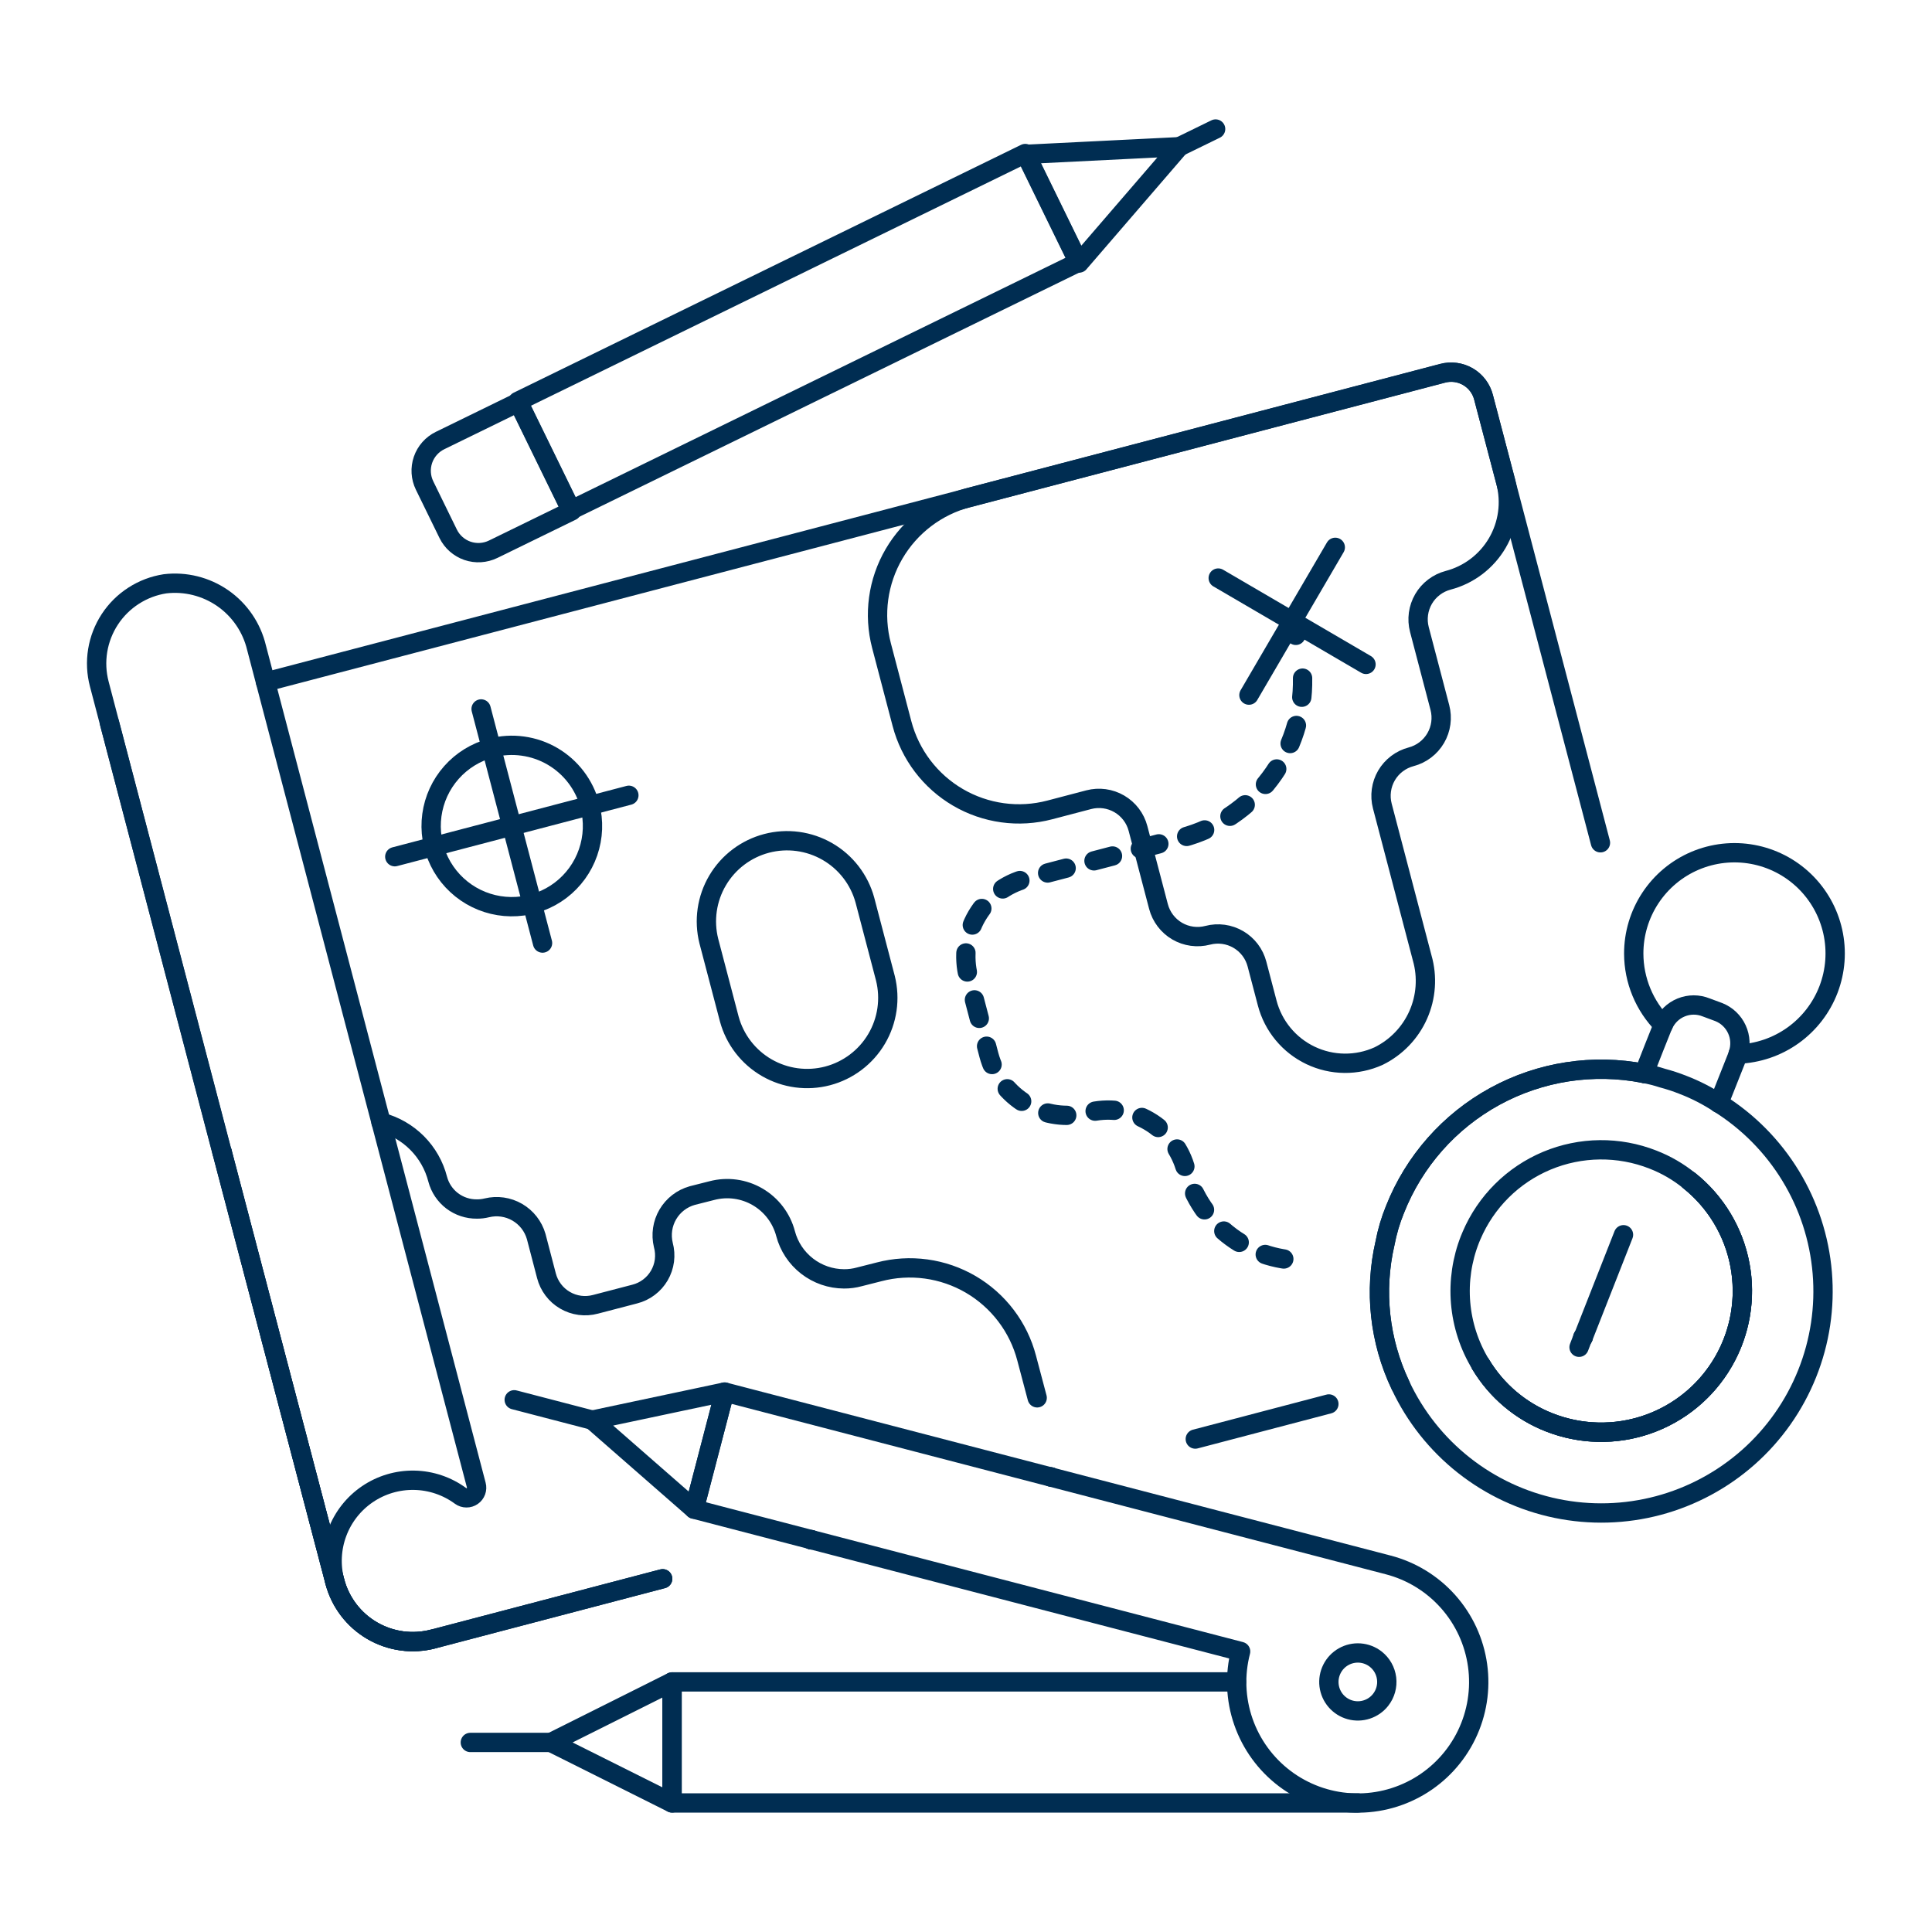 <?xml version="1.0" encoding="UTF-8"?>
<svg xmlns="http://www.w3.org/2000/svg" fill="none" viewBox="0 0 100 100" height="400" width="400">
  <path stroke="#002d52" stroke-linecap="round" stroke-linejoin="round" d="M13.744 35.3L50.1 25.77L74.669 19.326C74.889 19.266 75.12 19.25 75.347 19.28C75.573 19.31 75.791 19.385 75.989 19.501C76.186 19.616 76.358 19.77 76.495 19.953C76.632 20.136 76.732 20.344 76.787 20.566L77.937 24.938C77.952 24.984 77.952 25.014 77.967 25.059L82.839 43.622"></path>
  <path stroke="#002d52" stroke-linecap="round" stroke-linejoin="round" d="M68.782 72.669L61.868 74.485"></path>
  <path stroke="#002d52" stroke-linecap="round" stroke-linejoin="round" d="M54.41 76.451H54.395"></path>
  <path stroke="#002d52" stroke-linecap="round" stroke-linejoin="round" d="M72.489 71.7C71.4 69.41 71.118 66.818 71.689 64.347C71.802 63.752 71.974 63.169 72.203 62.608C73.188 60.111 75.017 58.038 77.372 56.75C79.727 55.462 82.459 55.04 85.093 55.558"></path>
  <path stroke="#002d52" stroke-linecap="round" stroke-linejoin="round" d="M5.666 37.419L11.49 59.643H11.505L17.33 81.852C17.468 82.383 17.71 82.882 18.041 83.319C18.373 83.757 18.787 84.124 19.261 84.401C19.735 84.678 20.259 84.859 20.803 84.933C21.346 85.007 21.899 84.972 22.43 84.832L34.3 81.716"></path>
  <path stroke="#002d52" stroke-linecap="round" stroke-linejoin="round" d="M42.02 79.704H41.989"></path>
  <path stroke="#002d52" stroke-linecap="round" stroke-linejoin="round" d="M65.591 51.919C65.745 52.507 66.026 53.054 66.414 53.522C66.801 53.99 67.286 54.368 67.835 54.629C68.383 54.89 68.982 55.029 69.59 55.035C70.198 55.041 70.799 54.914 71.353 54.664C72.266 54.217 72.993 53.463 73.406 52.534C73.819 51.605 73.892 50.56 73.612 49.583L71.549 41.721C71.479 41.456 71.463 41.18 71.5 40.908C71.537 40.636 71.627 40.375 71.765 40.138C71.904 39.901 72.087 39.694 72.306 39.529C72.524 39.363 72.773 39.242 73.038 39.172V39.172C73.574 39.032 74.031 38.684 74.311 38.206C74.59 37.728 74.668 37.159 74.528 36.623L73.468 32.584C73.398 32.319 73.382 32.043 73.419 31.771C73.456 31.499 73.546 31.238 73.684 31.001C73.823 30.764 74.006 30.557 74.225 30.392C74.443 30.226 74.692 30.105 74.957 30.035V30.035C75.487 29.896 75.985 29.654 76.422 29.322C76.859 28.99 77.226 28.576 77.503 28.102C77.779 27.628 77.96 27.105 78.034 26.562C78.109 26.018 78.075 25.465 77.936 24.935L76.788 20.56C76.671 20.114 76.381 19.732 75.983 19.499C75.584 19.266 75.109 19.201 74.663 19.318L50.094 25.767C48.487 26.189 47.114 27.232 46.276 28.666C45.438 30.1 45.205 31.808 45.626 33.415L46.686 37.454C46.895 38.25 47.258 38.996 47.755 39.651C48.253 40.306 48.874 40.857 49.585 41.272C50.295 41.687 51.08 41.958 51.895 42.069C52.709 42.181 53.538 42.131 54.334 41.922L56.353 41.392C56.889 41.252 57.458 41.33 57.936 41.609C58.415 41.889 58.762 42.346 58.903 42.882L59.963 46.921C60.032 47.186 60.154 47.435 60.319 47.653C60.485 47.872 60.692 48.055 60.929 48.194C61.166 48.332 61.427 48.422 61.699 48.459C61.971 48.496 62.247 48.48 62.512 48.41V48.41C62.777 48.34 63.053 48.324 63.325 48.361C63.597 48.398 63.858 48.489 64.095 48.627C64.332 48.765 64.539 48.949 64.705 49.167C64.871 49.386 64.992 49.635 65.061 49.9L65.591 51.919Z"></path>
  <path stroke="#002d52" stroke-linecap="round" stroke-linejoin="round" d="M36.689 48.711L37.749 52.75C38.039 53.811 38.736 54.715 39.689 55.265C40.642 55.815 41.773 55.967 42.837 55.688C43.901 55.408 44.812 54.72 45.372 53.773C45.932 52.827 46.095 51.697 45.827 50.63L44.767 46.591C44.477 45.53 43.78 44.626 42.827 44.076C41.874 43.526 40.743 43.374 39.679 43.653C38.615 43.933 37.704 44.62 37.144 45.568C36.584 46.514 36.421 47.644 36.689 48.711V48.711Z"></path>
  <path stroke="#002d52" stroke-linecap="round" stroke-linejoin="round" d="M30.531 41.694C30.741 42.493 30.709 43.336 30.439 44.117C30.17 44.897 29.675 45.581 29.017 46.08C28.359 46.579 27.568 46.873 26.744 46.922C25.919 46.972 25.099 46.776 24.386 46.36C23.672 45.943 23.099 45.325 22.737 44.582C22.376 43.84 22.242 43.007 22.354 42.188C22.466 41.37 22.818 40.603 23.366 39.985C23.913 39.367 24.632 38.925 25.431 38.715C25.962 38.576 26.514 38.542 27.058 38.617C27.601 38.691 28.125 38.871 28.598 39.148C29.072 39.425 29.486 39.792 29.818 40.229C30.149 40.666 30.392 41.163 30.531 41.694Z"></path>
  <path stroke="#002d52" stroke-linecap="round" stroke-linejoin="round" d="M24.902 36.695L28.082 48.812"></path>
  <path stroke="#002d52" stroke-linecap="round" stroke-linejoin="round" d="M20.434 44.343L32.55 41.164"></path>
  <path stroke="#002d52" stroke-linecap="round" stroke-linejoin="round" d="M54.38 76.436H54.365"></path>
  <path stroke="#002d52" stroke-linecap="round" stroke-linejoin="round" d="M19.72 58.085C20.427 58.271 21.073 58.642 21.589 59.161C22.105 59.679 22.473 60.326 22.655 61.035C22.773 61.481 23.036 61.875 23.403 62.155C23.77 62.434 24.221 62.583 24.682 62.578C24.855 62.58 25.029 62.56 25.197 62.518C25.732 62.387 26.297 62.468 26.773 62.744C27.25 63.021 27.601 63.471 27.753 64L28.283 66.028C28.351 66.293 28.471 66.542 28.636 66.76C28.8 66.979 29.007 67.162 29.244 67.3C29.48 67.438 29.741 67.528 30.013 67.564C30.284 67.6 30.56 67.581 30.824 67.51L32.852 66.981C33.118 66.914 33.367 66.794 33.586 66.629C33.805 66.465 33.989 66.258 34.127 66.021C34.265 65.784 34.354 65.522 34.39 65.251C34.425 64.979 34.406 64.703 34.334 64.439C34.204 63.901 34.287 63.334 34.567 62.857C34.847 62.38 35.301 62.031 35.834 61.882L36.848 61.625C37.648 61.415 38.499 61.532 39.214 61.949C39.928 62.366 40.449 63.049 40.66 63.849C40.836 64.519 41.228 65.111 41.775 65.535C42.322 65.959 42.994 66.191 43.686 66.194C43.956 66.196 44.225 66.16 44.486 66.088L45.499 65.831C46.294 65.622 47.122 65.572 47.936 65.683C48.75 65.794 49.534 66.065 50.244 66.479C50.953 66.894 51.574 67.444 52.071 68.099C52.568 68.753 52.931 69.499 53.139 70.294L53.684 72.351"></path>
  <path stroke="#002d52" stroke-linecap="round" stroke-linejoin="round" d="M11.505 59.643H11.49L17.33 81.852C17.468 82.383 17.71 82.882 18.041 83.319C18.373 83.757 18.787 84.124 19.261 84.401C19.735 84.678 20.259 84.859 20.802 84.933C21.346 85.007 21.899 84.972 22.43 84.832L34.3 81.716"></path>
  <path stroke="#002d52" stroke-linecap="round" stroke-linejoin="round" d="M41.989 79.704V79.689"></path>
  <path stroke="#002d52" stroke-linecap="round" stroke-linejoin="round" d="M22.425 84.832C21.895 84.971 21.342 85.005 20.798 84.93C20.255 84.856 19.732 84.675 19.258 84.399C18.784 84.122 18.37 83.755 18.038 83.318C17.707 82.881 17.464 82.383 17.325 81.853"></path>
  <path stroke="#002d52" stroke-linecap="round" stroke-linejoin="round" d="M17.327 81.853C17.108 81.018 17.152 80.135 17.456 79.326C17.759 78.517 18.305 77.822 19.02 77.337C19.735 76.852 20.582 76.601 21.446 76.618C22.31 76.634 23.147 76.919 23.842 77.431C23.93 77.494 24.035 77.528 24.143 77.528C24.252 77.529 24.357 77.496 24.446 77.434C24.535 77.373 24.602 77.285 24.639 77.183C24.676 77.082 24.68 76.971 24.652 76.867L13.276 33.518C13.028 32.483 12.409 31.575 11.536 30.966C10.662 30.358 9.596 30.091 8.539 30.218C7.961 30.307 7.409 30.517 6.917 30.834C6.425 31.15 6.006 31.566 5.685 32.055C5.365 32.544 5.15 33.095 5.056 33.672C4.962 34.249 4.99 34.84 5.139 35.405L17.327 81.853Z"></path>
  <path stroke="#002d52" stroke-linecap="round" stroke-linejoin="round" d="M66.88 32.154L67.072 32.886"></path>
  <path stroke="#002d52" stroke-dasharray=".99 1.49" stroke-linecap="round" stroke-linejoin="round" d="M67.421 35.1C67.457 36.976 66.863 38.81 65.732 40.307C64.602 41.805 63.002 42.88 61.188 43.36L59.175 43.889L53.109 45.478C52.578 45.617 52.08 45.859 51.643 46.191C51.206 46.522 50.839 46.937 50.562 47.41C50.285 47.884 50.105 48.408 50.03 48.951C49.956 49.495 49.99 50.047 50.129 50.578L51.188 54.618C51.473 55.687 52.169 56.6 53.124 57.158C54.08 57.716 55.217 57.874 56.288 57.598C56.819 57.456 57.372 57.421 57.916 57.494C58.461 57.567 58.985 57.748 59.459 58.025C59.934 58.302 60.348 58.67 60.679 59.108C61.01 59.547 61.251 60.046 61.388 60.578C61.75 61.961 62.576 63.178 63.727 64.025C64.877 64.873 66.284 65.301 67.712 65.238"></path>
  <path stroke="#002d52" stroke-linecap="round" stroke-linejoin="round" d="M63.055 29.92L70.704 34.389"></path>
  <path stroke="#002d52" stroke-linecap="round" stroke-linejoin="round" d="M69.114 28.33L64.645 35.979"></path>
  <path stroke="#002d52" stroke-linecap="round" stroke-linejoin="round" d="M89.962 54.56C90.985 54.523 91.974 54.186 92.807 53.591C93.639 52.996 94.278 52.169 94.644 51.213C95.01 50.257 95.086 49.214 94.863 48.215C94.64 47.217 94.128 46.305 93.391 45.595C92.654 44.885 91.724 44.408 90.717 44.223C89.711 44.038 88.672 44.154 87.73 44.555C86.789 44.956 85.986 45.626 85.423 46.481C84.86 47.335 84.56 48.337 84.562 49.36C84.565 50.743 85.115 52.07 86.09 53.051"></path>
  <path stroke="#002d52" stroke-linecap="round" stroke-linejoin="round" d="M85.091 55.559L85.62 54.212L86.059 53.112C86.074 53.097 86.074 53.066 86.089 53.051C86.269 52.64 86.601 52.315 87.017 52.146C87.432 51.976 87.897 51.976 88.313 52.144L88.964 52.386C89.379 52.551 89.714 52.869 89.9 53.275C90.087 53.68 90.109 54.142 89.964 54.564C89.961 54.596 89.951 54.627 89.934 54.655L88.964 57.1"></path>
  <path stroke="#002d52" stroke-linecap="round" stroke-linejoin="round" d="M85.091 55.559C82.457 55.041 79.725 55.463 77.37 56.751C75.015 58.039 73.186 60.112 72.201 62.609C71.972 63.17 71.8 63.753 71.687 64.348C71.116 66.819 71.398 69.411 72.487 71.701C73.244 73.318 74.368 74.736 75.769 75.842C77.17 76.949 78.81 77.713 80.558 78.075C82.306 78.436 84.115 78.385 85.84 77.925C87.564 77.465 89.158 76.609 90.495 75.425C91.831 74.241 92.872 72.761 93.536 71.104C94.201 69.447 94.469 67.658 94.32 65.879C94.172 64.1 93.61 62.38 92.68 60.856C91.751 59.332 90.478 58.046 88.964 57.1M89.675 69.507C88.962 71.31 87.562 72.756 85.784 73.528C84.005 74.299 81.993 74.333 80.189 73.622C78.703 73.04 77.453 71.981 76.634 70.612C76.049 69.648 75.696 68.562 75.601 67.439C75.507 66.315 75.674 65.185 76.089 64.137C76.12 64.076 76.135 64.016 76.165 63.955C76.91 62.205 78.308 60.814 80.063 60.079C81.818 59.345 83.79 59.324 85.56 60.022C86.238 60.285 86.871 60.653 87.436 61.111C88.66 62.086 89.538 63.428 89.941 64.94C90.344 66.451 90.251 68.052 89.675 69.507V69.507Z"></path>
  <path stroke="#002d52" stroke-linecap="round" stroke-linejoin="round" d="M85.091 55.559C85.414 55.618 85.732 55.699 86.044 55.801C86.403 55.896 86.757 56.012 87.103 56.149C87.755 56.399 88.379 56.719 88.964 57.102"></path>
  <path stroke="#002d52" stroke-linecap="round" stroke-linejoin="round" d="M87.436 61.111C88.804 62.203 89.735 63.751 90.058 65.472C90.382 67.192 90.078 68.972 89.2 70.487C88.322 72.002 86.93 73.152 85.276 73.727C83.623 74.303 81.817 74.265 80.189 73.622C78.703 73.04 77.453 71.981 76.634 70.612"></path>
  <path stroke="#002d52" stroke-linecap="round" stroke-linejoin="round" d="M81.944 69.22H81.929"></path>
  <path stroke="#002d52" stroke-linecap="round" stroke-linejoin="round" d="M87.436 61.111C88.804 62.203 89.735 63.751 90.058 65.472C90.382 67.192 90.078 68.972 89.2 70.487C88.322 72.002 86.93 73.152 85.276 73.727C83.623 74.303 81.817 74.265 80.189 73.622C78.703 73.04 77.453 71.981 76.634 70.612"></path>
  <path stroke="#002d52" stroke-linecap="round" stroke-linejoin="round" d="M81.944 69.22H81.929"></path>
  <path stroke="#002d52" stroke-linecap="round" stroke-linejoin="round" d="M81.929 69.22L81.732 69.734"></path>
  <path stroke="#002d52" stroke-linecap="round" stroke-linejoin="round" d="M84.032 63.91L81.944 69.22"></path>
  <path stroke="#002d52" stroke-linecap="round" stroke-linejoin="round" d="M61.044 7.594L53.104 7.988L55.853 13.615L61.044 7.594Z"></path>
  <path stroke="#002d52" stroke-linecap="round" stroke-linejoin="round" d="M61.044 7.594L62.92 6.678"></path>
  <path stroke="#002d52" stroke-linecap="round" stroke-linejoin="round" d="M25.525 28.429C25.11 28.631 24.632 28.66 24.196 28.511C23.76 28.36 23.401 28.044 23.198 27.629L21.976 25.129C21.876 24.924 21.817 24.701 21.803 24.473C21.789 24.245 21.82 24.016 21.894 23.8C21.968 23.584 22.085 23.385 22.236 23.214C22.387 23.043 22.571 22.903 22.776 22.803L26.84 20.818L29.589 26.445L25.525 28.429Z"></path>
  <path stroke="#002d52" stroke-linecap="round" stroke-linejoin="round" d="M53.067 7.947L26.805 20.776L29.554 26.404L55.816 13.575L53.067 7.947Z"></path>
  <path stroke="#002d52" stroke-linecap="round" stroke-linejoin="round" d="M28.52 90.189H24.344"></path>
  <path stroke="#002d52" stroke-linecap="round" stroke-linejoin="round" d="M70.28 93.32H70.265H34.788V87.056H64.001"></path>
  <path stroke="#002d52" stroke-linecap="round" stroke-linejoin="round" d="M28.52 90.189L34.783 93.32V87.057L28.52 90.189Z"></path>
  <path stroke="#002d52" stroke-linecap="round" stroke-linejoin="round" d="M30.656 73.505L26.616 72.453"></path>
  <path stroke="#002d52" stroke-linecap="round" stroke-linejoin="round" d="M35.928 78.114L64.214 85.479C63.901 86.678 63.95 87.943 64.356 89.113C64.762 90.284 65.506 91.308 66.494 92.056C67.482 92.804 68.669 93.242 69.906 93.315C71.143 93.388 72.374 93.092 73.443 92.466C74.512 91.839 75.371 90.909 75.911 89.794C76.452 88.679 76.65 87.429 76.479 86.201C76.309 84.974 75.779 83.825 74.955 82.899C74.132 81.973 73.052 81.312 71.853 81L37.507 72.053L35.928 78.114Z"></path>
  <path stroke="#002d52" stroke-linecap="round" stroke-linejoin="round" d="M30.656 73.505L35.928 78.114L37.507 72.053L30.656 73.505Z"></path>
  <path stroke="#002d52" stroke-linecap="round" stroke-linejoin="round" d="M71.464 87.98C71.282 88.214 71.034 88.388 70.752 88.481C70.471 88.574 70.168 88.582 69.882 88.503C69.596 88.424 69.34 88.261 69.146 88.037C68.952 87.812 68.83 87.535 68.793 87.241C68.757 86.946 68.809 86.648 68.942 86.383C69.075 86.118 69.284 85.898 69.542 85.752C69.8 85.606 70.096 85.539 70.392 85.561C70.688 85.583 70.97 85.692 71.204 85.874C71.518 86.119 71.721 86.478 71.77 86.873C71.819 87.268 71.709 87.666 71.464 87.98Z"></path>
</svg>
